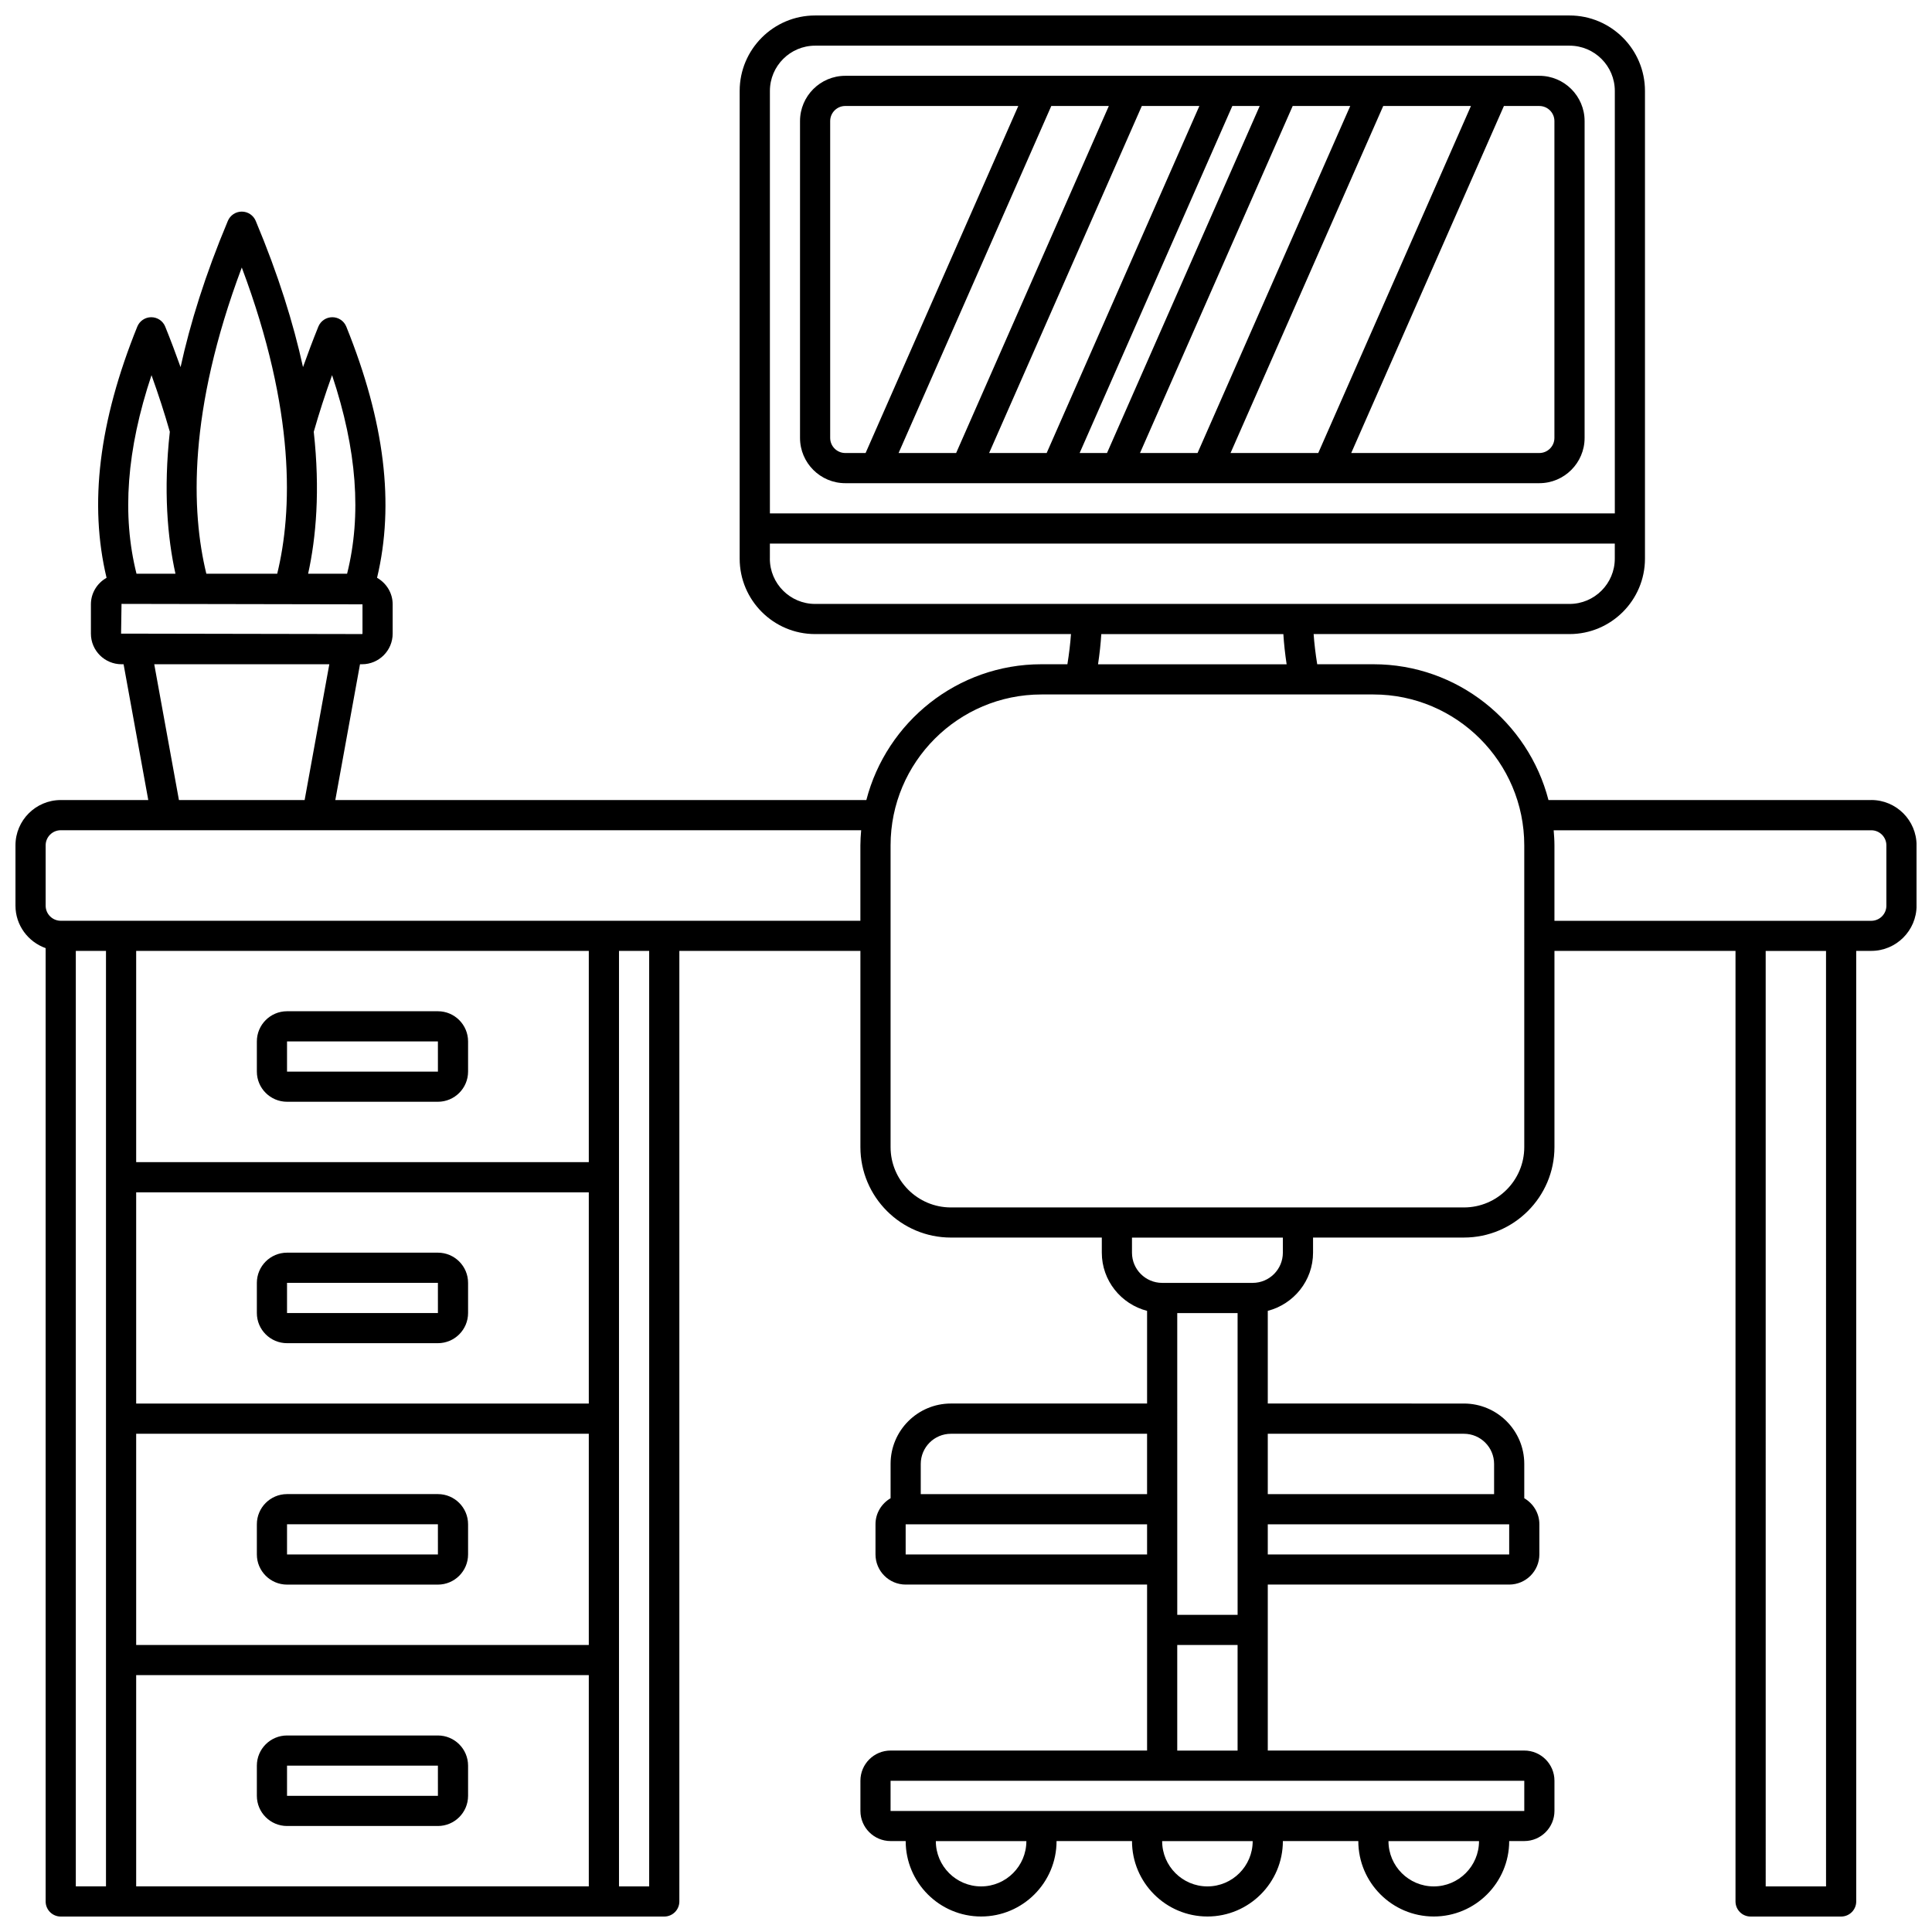 <?xml version="1.0" encoding="UTF-8"?>
<!-- Uploaded to: ICON Repo, www.iconrepo.com, Generator: ICON Repo Mixer Tools -->
<svg width="800px" height="800px" version="1.1" viewBox="144 144 512 512" xmlns="http://www.w3.org/2000/svg">
 <defs>
  <clipPath id="a">
   <path d="m148.09 148.09h503.81v503.81h-503.81z"/>
  </clipPath>
 </defs>
 <path d="m368.01 272.05h183.93c6.613 0 11.996-5.383 11.996-11.996v-83.969c0-6.613-5.383-11.996-11.996-11.996h-183.93c-6.613 0-11.996 5.383-11.996 11.996v83.969c0 6.613 5.383 11.996 11.996 11.996zm93.352-7.996h-15.25l40.465-91.965h15.25zm49.207-91.965h23.246l-40.465 91.965h-23.246zm-73.199 91.965h-7.254l40.465-91.965h7.254zm-15.992 0h-15.25l40.465-91.965h15.25zm-23.992 0h-15.25l40.465-91.965h15.25zm158.55-87.969v83.969c0 2.203-1.797 4-4 4h-49.848l40.465-91.965h9.383c2.203 0 4 1.793 4 3.996zm-191.93 0c0-2.203 1.797-4 4-4h45.852l-40.465 91.965-5.387 0.004c-2.203 0-4-1.797-4-4z"/>
 <path d="m260.05 475.97h-39.984c-4.41 0-7.996 3.586-7.996 7.996v7.996c0 4.41 3.586 7.996 7.996 7.996h39.984c4.41 0 7.996-3.586 7.996-7.996v-7.996c0-4.41-3.586-7.996-7.996-7.996zm-39.984 15.996v-7.996h39.984l0.004 7.996z"/>
 <path d="m260.05 539.95h-39.984c-4.41 0-7.996 3.586-7.996 7.996v7.996c0 4.41 3.586 7.996 7.996 7.996h39.984c4.41 0 7.996-3.586 7.996-7.996v-7.996c0-4.41-3.586-7.996-7.996-7.996zm-39.984 15.996v-7.996h39.984l0.004 7.996z"/>
 <path d="m260.05 603.92h-39.984c-4.41 0-7.996 3.586-7.996 7.996v7.996c0 4.41 3.586 7.996 7.996 7.996h39.984c4.41 0 7.996-3.586 7.996-7.996v-7.996c0-4.41-3.586-7.996-7.996-7.996zm-39.984 15.992v-7.996h39.984l0.004 7.996z"/>
 <path d="m260.05 411.99h-39.984c-4.41 0-7.996 3.586-7.996 7.996v7.996c0 4.41 3.586 7.996 7.996 7.996h39.984c4.41 0 7.996-3.586 7.996-7.996v-7.996c0-4.406-3.586-7.996-7.996-7.996zm-39.984 15.996v-7.996h39.984l0.004 7.996z"/>
 <g clip-path="url(#a)">
  <path d="m639.91 356.02h-85.547c-5.348-20.66-24.094-35.988-46.402-35.988h-14.887c-0.453-2.812-0.777-5.516-0.949-7.996h67.816c11.023 0 19.992-8.969 19.992-19.992v-123.95c0-11.023-8.969-19.992-19.992-19.992h-199.93c-11.023 0-19.992 8.969-19.992 19.992v123.95c0 11.023 8.969 19.992 19.992 19.992h67.809c-0.172 2.484-0.496 5.188-0.949 7.996h-6.879c-22.309 0-41.055 15.328-46.402 35.988h-140.73l6.543-35.988h0.547c4.473 0 8.109-3.637 8.109-8.113v-7.766c0-3.023-1.68-5.633-4.137-7.031 4.66-19.504 2.047-41.309-8.148-66.555-0.613-1.508-2.074-2.5-3.707-2.5s-3.094 0.992-3.707 2.5c-1.465 3.625-2.805 7.191-4.062 10.719-2.539-11.57-6.527-24.453-12.535-38.762-0.625-1.477-2.074-2.445-3.688-2.445-1.613 0-3.062 0.969-3.688 2.449-6.008 14.305-9.996 27.191-12.535 38.762-1.258-3.523-2.594-7.09-4.062-10.719-0.605-1.512-2.074-2.504-3.703-2.504-1.633 0-3.094 0.992-3.707 2.5-10.195 25.242-12.805 47.047-8.141 66.555-2.465 1.395-4.148 4.008-4.148 7.035v7.766c0 4.473 3.641 8.109 8.113 8.109h0.547l6.543 35.988h-23.199c-6.613 0-11.996 5.383-11.996 11.996v15.992c0 5.207 3.356 9.605 7.996 11.258v252.64c0 2.207 1.793 4 4 4h159.94c2.207 0 4-1.793 4-4v-251.91h47.98v51.98c0 13.23 10.762 23.992 23.992 23.992h39.984v4c0 7.43 5.117 13.641 11.996 15.426v24.555h-51.98c-8.82 0-15.992 7.172-15.992 15.992v9.109c-2.379 1.387-4 3.938-4 6.887v7.996c0 4.41 3.586 7.996 7.996 7.996h63.977v43.984h-67.973c-4.41 0-7.996 3.586-7.996 7.996v7.996c0 4.41 3.586 7.996 7.996 7.996h4c0 11.023 8.969 19.992 19.992 19.992s19.992-8.969 19.992-19.992h19.992c0 11.023 8.969 19.992 19.992 19.992 11.023 0 19.992-8.969 19.992-19.992h19.992c0 11.023 8.969 19.992 19.992 19.992s19.992-8.969 19.992-19.992h4c4.41 0 7.996-3.586 7.996-7.996v-7.996c0-4.41-3.586-7.996-7.996-7.996h-67.977v-43.984h63.977c4.41 0 7.996-3.586 7.996-7.996v-7.996c0-2.945-1.621-5.496-4-6.887v-9.105c0-8.82-7.172-15.992-15.992-15.992l-51.98-0.004v-24.559c6.879-1.789 11.996-7.996 11.996-15.426v-4h39.984c13.23 0 23.992-10.762 23.992-23.992v-51.977h47.98v251.91c0 2.207 1.793 4 4 4h23.992c2.207 0 4-1.793 4-4l-0.004-251.91h4c6.613 0 11.996-5.383 11.996-11.996v-15.992c-0.004-6.613-5.387-11.996-12-11.996zm-407.91-112.6c6.609 19.809 7.867 37.109 3.984 52.621h-10.328c2.113-9.594 3.207-22.066 1.492-37.609 1.379-4.84 2.996-9.852 4.852-15.012zm-23.926-28.531c14.324 38.156 13.41 64.672 9.391 81.148h-18.785c-4.016-16.477-4.926-42.988 9.395-81.148zm-23.926 28.535c1.863 5.168 3.481 10.176 4.856 15.004-1.715 15.547-0.629 28.02 1.492 37.613h-10.324c-3.891-15.516-2.629-32.816 3.977-52.617zm-7.945 60.613 63.859 0.117v7.766c0 0.055-0.059 0.113-0.117 0.113l-63.859-0.117zm8.672 15.992h46.398l-6.543 35.988h-33.312zm-20.785 323.88v-247.91h7.996v247.91zm15.996-55.98h119.95v55.98h-119.95zm0-7.996v-55.977h119.95v55.98zm0-63.977v-55.977h119.95v55.98zm0-63.973v-55.98h119.95v55.98zm135.95 191.93h-7.996v-247.91h7.996zm-155.94-255.9c-2.203 0-4-1.797-4-4v-15.992c0-2.203 1.797-4 4-4h212.12c-0.113 1.324-0.207 2.648-0.207 4v19.992zm199.92-231.91h199.93c6.613 0 11.996 5.383 11.996 11.996v111.96h-223.91v-111.96c0-6.613 5.379-11.996 11.992-11.996zm-11.992 135.95v-4h223.91v4c0 6.613-5.383 11.996-11.996 11.996h-199.93c-6.613 0-11.992-5.383-11.992-11.996zm87.828 19.992h48.25c0.156 2.504 0.445 5.191 0.867 7.996h-49.98c0.422-2.805 0.711-5.492 0.863-7.996zm36.125 259.9h-15.992l-0.004-79.969h15.992zm-75.973-47.98h51.98v15.992h-59.977v-7.996c0-4.41 3.586-7.996 7.996-7.996zm-11.996 31.988v-7.996h63.977v7.996zm19.992 87.965c-6.613 0-11.996-5.383-11.996-11.996h23.992c0 6.613-5.383 11.996-11.996 11.996zm59.977 0c-6.613 0-11.996-5.383-11.996-11.996h23.992c0 6.613-5.383 11.996-11.996 11.996zm59.98 0c-6.613 0-11.996-5.383-11.996-11.996h23.992c-0.004 6.613-5.383 11.996-11.996 11.996zm23.992-19.992h-167.94v-7.996h167.94zm-91.969-15.996v-27.988h15.992v27.988zm87.969-51.977h-63.977v-7.996h63.977zm-11.996-31.988c4.41 0 7.996 3.586 7.996 7.996v7.996h-59.977v-15.992zm-47.984-47.984c0 4.41-3.586 7.996-7.996 7.996h-23.992c-4.41 0-7.996-3.586-7.996-7.996v-4h39.984zm63.977-27.988c0 8.82-7.172 15.992-15.992 15.992h-135.95c-8.82 0-15.992-7.172-15.992-15.992v-79.969c0-22.047 17.938-39.984 39.984-39.984h87.965c22.047 0 39.984 17.938 39.984 39.984zm79.973 195.93h-15.992l-0.004-247.91h15.992zm15.992-259.9c0 2.203-1.797 4-4 4h-83.969v-19.992c0-1.352-0.094-2.676-0.203-4h84.172c2.203 0 4 1.797 4 4z"/>
 </g>
</svg>